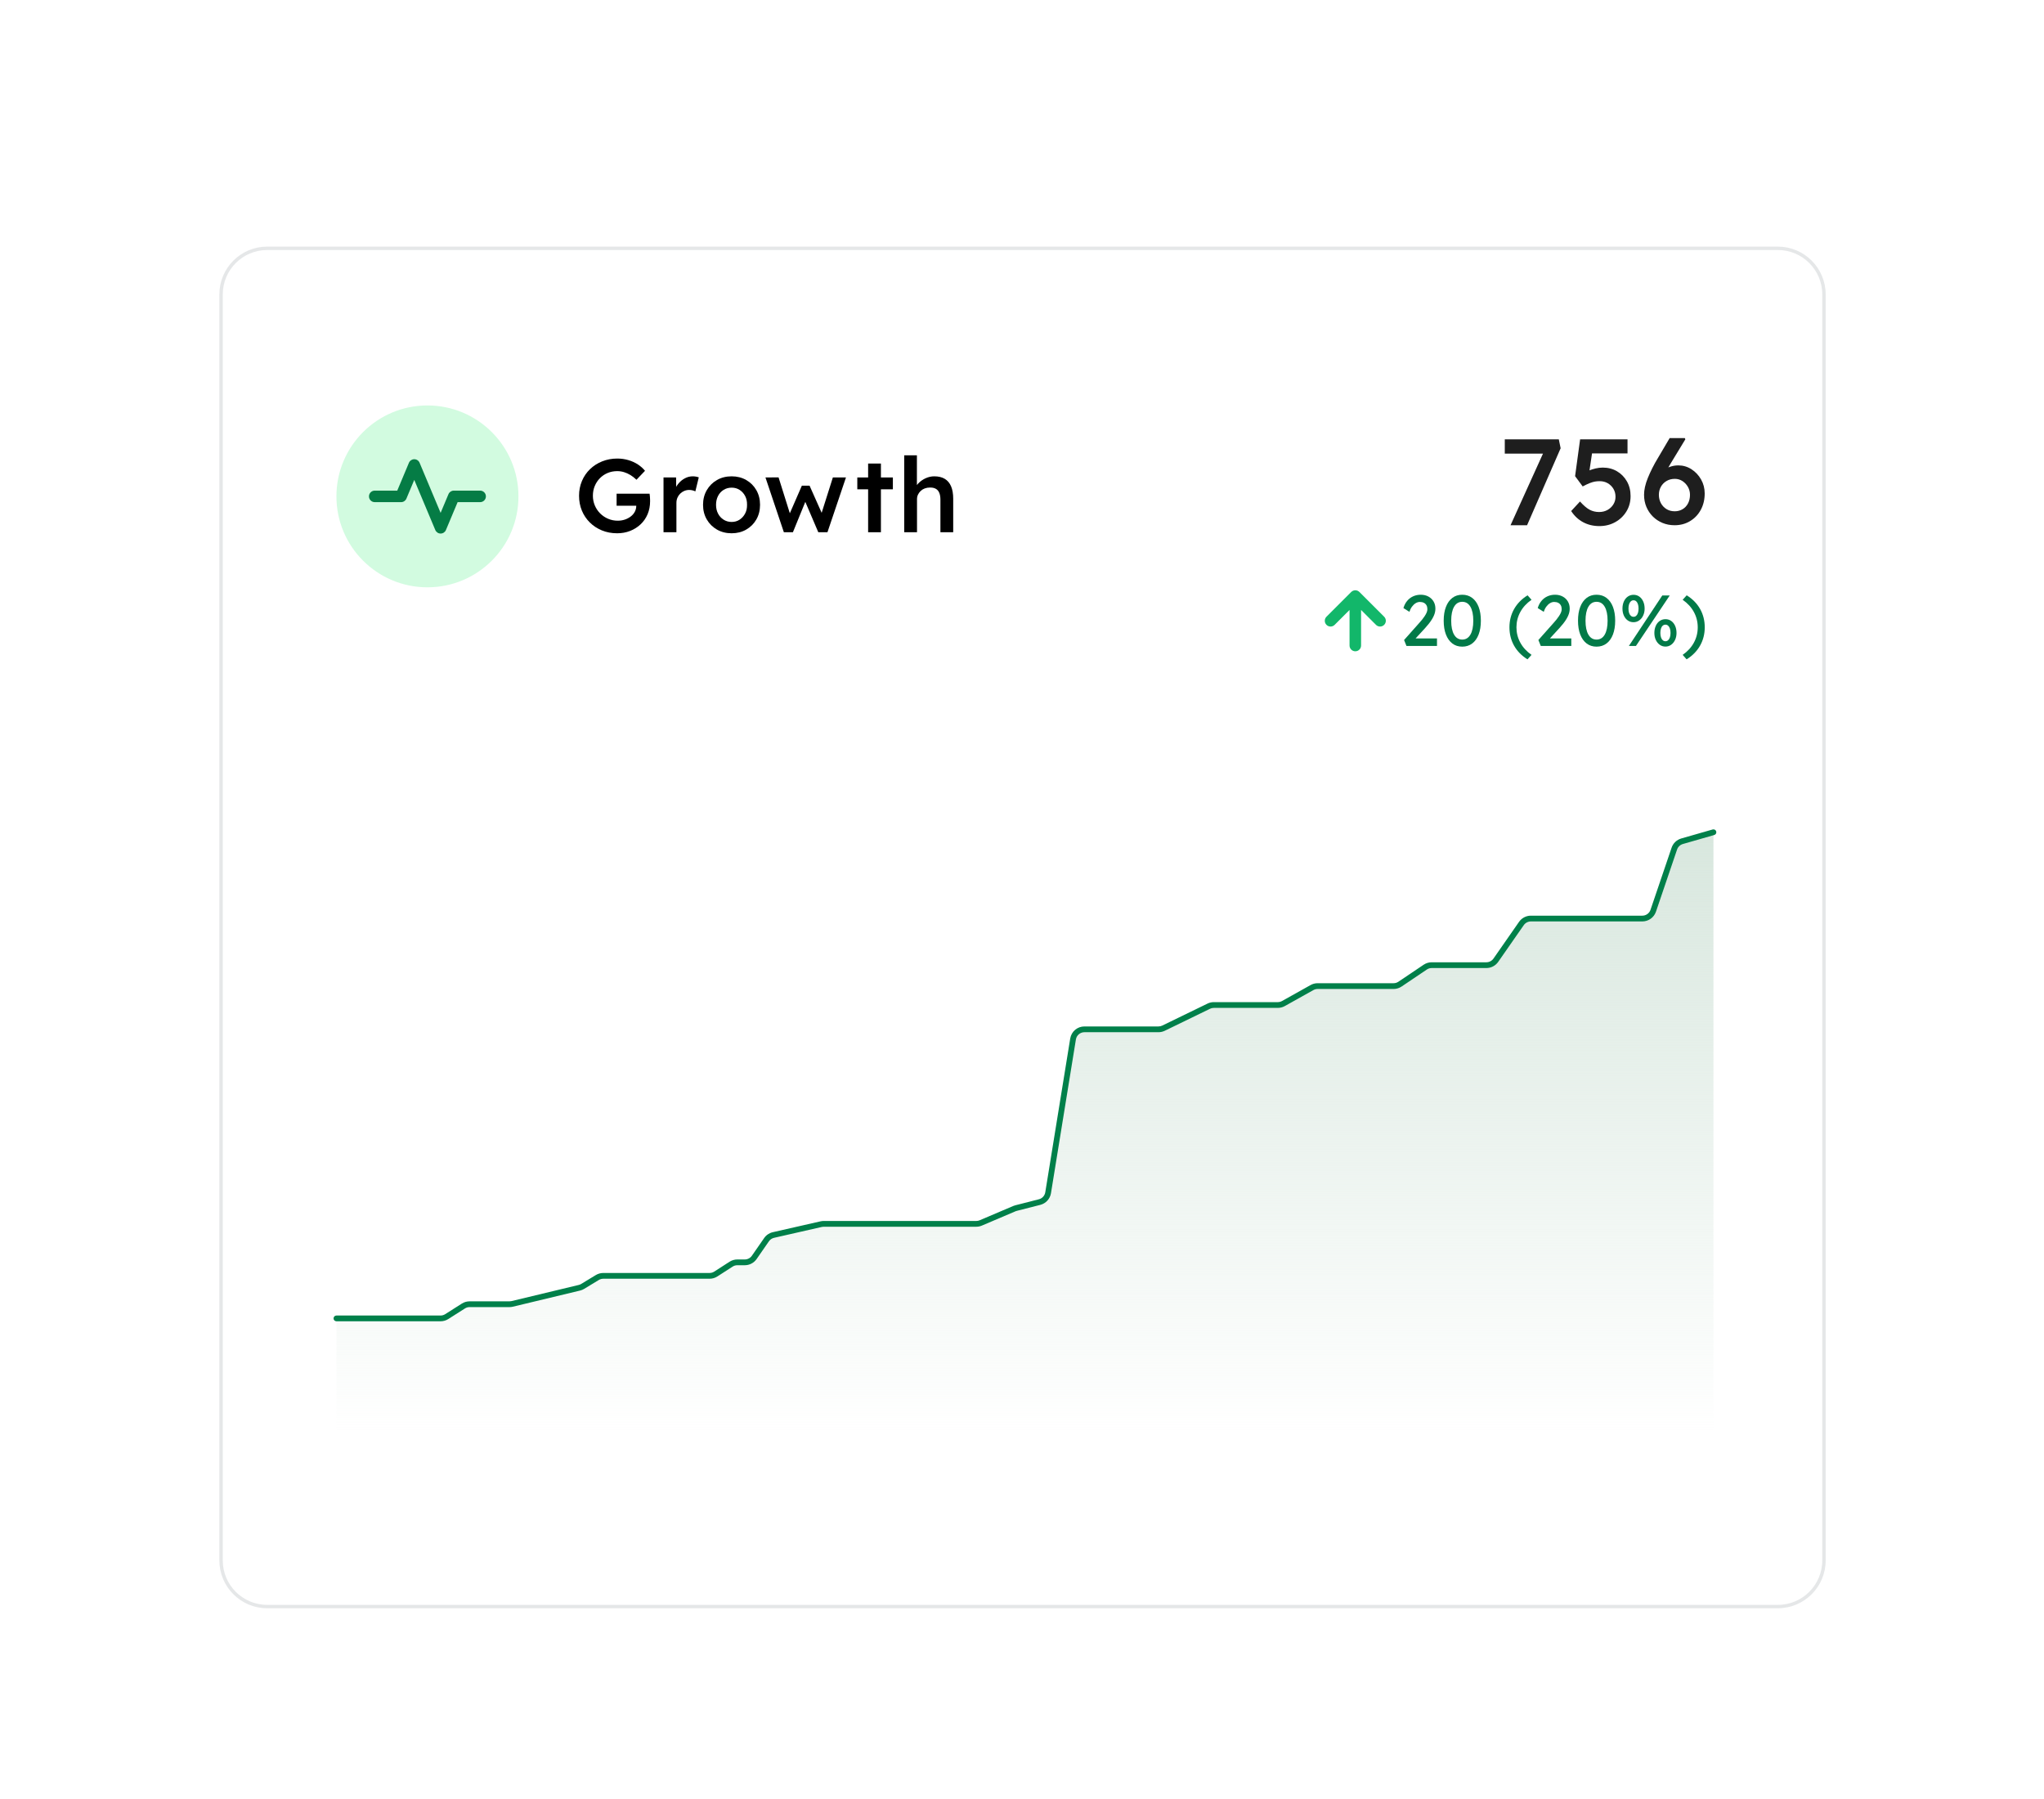 <svg width="601" height="529" viewBox="0 0 601 529" fill="none" xmlns="http://www.w3.org/2000/svg">
<g filter="url(#filter0_dd_6_555)">
<path d="M522.736 41H78.568C71.075 41 65 47.069 65 54.554V426.751C65 434.237 71.075 440.306 78.568 440.306H522.736C530.229 440.306 536.304 434.237 536.304 426.751V54.554C536.304 47.069 530.229 41 522.736 41Z" fill="white" stroke="#E5E7E8" stroke-miterlimit="10"/>
<path d="M181.453 124.776C179.843 124.776 178.353 124.495 176.988 123.936C175.621 123.375 174.434 122.596 173.423 121.598C172.416 120.6 171.635 119.434 171.085 118.1C170.535 116.766 170.26 115.314 170.26 113.745C170.26 112.198 170.538 110.757 171.101 109.422C171.661 108.088 172.45 106.927 173.47 105.939C174.49 104.951 175.689 104.182 177.064 103.632C178.44 103.081 179.924 102.807 181.514 102.807C182.635 102.807 183.715 102.961 184.755 103.265C185.796 103.571 186.733 103.998 187.571 104.549C188.406 105.098 189.1 105.72 189.65 106.412L187.142 109.04C186.571 108.49 185.985 108.032 185.383 107.665C184.782 107.299 184.156 107.014 183.503 106.809C182.851 106.606 182.177 106.505 181.483 106.505C180.464 106.505 179.522 106.688 178.654 107.054C177.788 107.421 177.034 107.931 176.391 108.581C175.749 109.235 175.245 109.997 174.878 110.873C174.51 111.75 174.328 112.706 174.328 113.745C174.328 114.744 174.515 115.691 174.892 116.588C175.27 117.484 175.795 118.267 176.468 118.94C177.14 119.612 177.922 120.137 178.808 120.514C179.694 120.891 180.638 121.078 181.637 121.078C182.39 121.078 183.094 120.967 183.747 120.742C184.399 120.519 184.981 120.208 185.491 119.811C186.001 119.414 186.392 118.95 186.667 118.421C186.943 117.891 187.081 117.321 187.081 116.71V116.037L187.631 116.679H181.301V113.134H190.996C191.036 113.359 191.066 113.608 191.087 113.882C191.109 114.159 191.122 114.423 191.134 114.677C191.144 114.933 191.149 115.151 191.149 115.335C191.149 116.74 190.903 118.019 190.415 119.169C189.926 120.32 189.237 121.313 188.349 122.149C187.463 122.983 186.433 123.63 185.262 124.088C184.088 124.546 182.819 124.776 181.453 124.776Z" fill="black"/>
<path d="M195.094 124.47V108.368H198.794L198.857 113.502L198.337 112.341C198.56 111.527 198.948 110.792 199.5 110.14C200.049 109.488 200.685 108.975 201.411 108.598C202.133 108.221 202.893 108.032 203.688 108.032C204.034 108.032 204.366 108.062 204.684 108.123C204.998 108.184 205.259 108.257 205.462 108.338L204.454 112.463C204.228 112.341 203.953 112.238 203.627 112.157C203.301 112.076 202.974 112.035 202.65 112.035C202.14 112.035 201.654 112.132 201.196 112.326C200.737 112.519 200.334 112.789 199.987 113.135C199.64 113.481 199.37 113.883 199.178 114.341C198.983 114.799 198.887 115.314 198.887 115.885V124.47H195.094Z" fill="black"/>
<path d="M215.128 124.776C213.516 124.776 212.079 124.414 210.815 123.691C209.55 122.968 208.551 121.975 207.817 120.713C207.084 119.449 206.716 118.014 206.716 116.404C206.716 114.794 207.084 113.36 207.817 112.096C208.551 110.833 209.55 109.84 210.815 109.117C212.079 108.394 213.516 108.032 215.128 108.032C216.718 108.032 218.146 108.395 219.409 109.117C220.673 109.84 221.667 110.833 222.392 112.096C223.115 113.36 223.477 114.794 223.477 116.404C223.477 118.014 223.114 119.449 222.392 120.713C221.667 121.975 220.673 122.968 219.409 123.691C218.146 124.414 216.718 124.776 215.128 124.776ZM215.128 121.446C216.002 121.446 216.784 121.221 217.467 120.774C218.149 120.326 218.691 119.725 219.088 118.97C219.486 118.218 219.673 117.362 219.653 116.404C219.673 115.426 219.486 114.561 219.088 113.807C218.691 113.054 218.149 112.458 217.467 112.02C216.784 111.581 216.002 111.363 215.128 111.363C214.25 111.363 213.46 111.581 212.756 112.02C212.054 112.458 211.508 113.059 211.12 113.821C210.732 114.586 210.54 115.446 210.54 116.404C210.54 117.362 210.732 118.218 211.12 118.97C211.508 119.725 212.054 120.325 212.756 120.774C213.46 121.221 214.25 121.446 215.128 121.446Z" fill="black"/>
<path d="M230.481 124.47L225.069 108.368L228.921 108.338L232.53 119.826L231.858 119.765L235.772 110.782H238.036L242.042 119.765L241.247 119.857L244.888 108.368H248.74L243.298 124.47H240.604L236.477 114.816L237.057 114.877L233.141 124.47L230.481 124.47Z" fill="black"/>
<path d="M252.074 111.851V108.368H262.533V111.851H252.074ZM255.256 124.47V104.275H259.017V124.47H255.256Z" fill="black"/>
<path d="M265.867 124.47V101.86H269.599V111.669L268.896 112.034C269.098 111.302 269.496 110.635 270.089 110.034C270.679 109.433 271.382 108.949 272.199 108.581C273.014 108.216 273.85 108.032 274.706 108.032C275.929 108.032 276.954 108.277 277.78 108.765C278.605 109.255 279.228 109.988 279.645 110.966C280.063 111.943 280.273 113.165 280.273 114.632V124.47H276.512V114.907C276.512 114.093 276.399 113.414 276.174 112.875C275.949 112.336 275.604 111.939 275.134 111.684C274.665 111.429 274.094 111.312 273.421 111.331C272.871 111.331 272.366 111.419 271.907 111.591C271.448 111.765 271.051 112.01 270.715 112.326C270.379 112.642 270.114 113.002 269.92 113.409C269.724 113.818 269.628 114.265 269.628 114.754V124.47H265.867Z" fill="black"/>
<path d="M444.145 122.412L454.482 99.6L455.347 101.362H442.453V97.153H458.336L458.876 99.779L449.008 122.412L444.145 122.412Z" fill="#1E1E1E"/>
<path d="M470.258 122.663C468.504 122.663 466.919 122.286 465.503 121.53C464.087 120.776 462.911 119.677 461.973 118.237L464.567 115.431C465.623 116.608 466.571 117.417 467.412 117.86C468.252 118.304 469.176 118.525 470.185 118.525C471.097 118.525 471.914 118.329 472.634 117.933C473.355 117.536 473.931 116.997 474.362 116.313C474.796 115.63 475.011 114.88 475.011 114.065C475.011 113.178 474.808 112.392 474.398 111.707C473.991 111.024 473.438 110.479 472.742 110.071C472.046 109.664 471.253 109.459 470.365 109.459C469.883 109.459 469.429 109.495 468.996 109.566C468.565 109.639 468.065 109.783 467.502 109.998C466.937 110.215 466.223 110.551 465.358 111.006L463.126 107.984L464.603 97.153H478.542V101.292H467.232L468.277 100.14L467.088 108.128L465.756 107.192C466.067 106.904 466.529 106.629 467.141 106.364C467.753 106.101 468.419 105.885 469.141 105.718C469.86 105.549 470.569 105.464 471.265 105.464C472.827 105.464 474.22 105.825 475.444 106.545C476.668 107.265 477.641 108.254 478.36 109.513C479.082 110.772 479.442 112.219 479.442 113.848C479.442 115.504 479.039 116.997 478.234 118.329C477.429 119.659 476.333 120.716 474.938 121.494C473.547 122.275 471.987 122.663 470.258 122.663Z" fill="#1E1E1E"/>
<path d="M492.372 122.412C491.099 122.412 489.918 122.184 488.825 121.729C487.732 121.274 486.784 120.643 485.979 119.839C485.174 119.037 484.545 118.094 484.088 117.015C483.631 115.936 483.404 114.748 483.404 113.453C483.404 112.733 483.493 111.965 483.674 111.149C483.853 110.335 484.129 109.465 484.502 108.542C484.873 107.619 485.314 106.652 485.817 105.645C486.321 104.637 486.91 103.581 487.583 102.478L490.932 96.793H495.397L495.542 97.153L491.256 104.205C490.559 105.357 489.948 106.442 489.418 107.461C488.891 108.482 488.44 109.453 488.068 110.377C487.695 111.3 487.39 112.193 487.149 113.057L486.178 109.783C486.537 109.015 486.981 108.32 487.51 107.696C488.036 107.073 488.626 106.545 489.275 106.113C489.923 105.681 490.6 105.357 491.309 105.142C492.018 104.925 492.743 104.817 493.489 104.817C494.88 104.817 496.165 105.195 497.343 105.951C498.519 106.707 499.461 107.708 500.17 108.955C500.879 110.203 501.234 111.57 501.234 113.057C501.234 114.856 500.854 116.457 500.097 117.86C499.342 119.263 498.292 120.374 496.947 121.189C495.603 122.005 494.077 122.412 492.372 122.412ZM492.409 118.31C493.273 118.31 494.047 118.107 494.731 117.698C495.416 117.291 495.95 116.722 496.334 115.989C496.718 115.258 496.91 114.412 496.91 113.453C496.91 112.637 496.712 111.876 496.316 111.168C495.92 110.461 495.385 109.885 494.714 109.44C494.042 108.997 493.283 108.775 492.445 108.775C491.531 108.775 490.721 108.985 490.014 109.406C489.305 109.824 488.752 110.388 488.356 111.096C487.96 111.803 487.761 112.589 487.761 113.453C487.761 114.364 487.96 115.186 488.356 115.918C488.752 116.649 489.298 117.23 489.994 117.662C490.691 118.094 491.495 118.31 492.409 118.31Z" fill="#1E1E1E"/>
<path d="M413.543 157.894L412.842 156.155L417.383 151.048C417.624 150.793 417.875 150.5 418.137 150.168C418.399 149.835 418.649 149.493 418.891 149.139C419.131 148.786 419.325 148.437 419.474 148.09C419.623 147.744 419.696 147.415 419.696 147.104C419.696 146.652 419.608 146.266 419.431 145.949C419.254 145.631 419 145.388 418.667 145.217C418.334 145.049 417.935 144.963 417.468 144.963C417.057 144.963 416.655 145.083 416.259 145.323C415.863 145.563 415.502 145.902 415.176 146.341C414.851 146.779 414.596 147.287 414.412 147.868L412.652 146.765C412.892 145.945 413.256 145.242 413.745 144.657C414.232 144.069 414.82 143.621 415.505 143.31C416.191 142.999 416.938 142.843 417.745 142.843C418.579 142.843 419.321 143.017 419.972 143.363C420.623 143.709 421.132 144.19 421.501 144.804C421.869 145.419 422.053 146.129 422.053 146.935C422.053 147.259 422.016 147.592 421.947 147.931C421.875 148.27 421.763 148.619 421.607 148.98C421.451 149.341 421.253 149.716 421.012 150.103C420.772 150.492 420.486 150.899 420.153 151.323C419.82 151.746 419.442 152.191 419.017 152.658L415.643 156.326L415.219 155.689H422.52V157.895L413.543 157.894Z" fill="#027A48"/>
<path d="M429.946 158.106C428.813 158.106 427.841 157.795 427.028 157.173C426.215 156.553 425.589 155.672 425.15 154.534C424.711 153.397 424.492 152.044 424.492 150.475C424.492 148.905 424.711 147.553 425.15 146.415C425.589 145.277 426.215 144.398 427.028 143.776C427.841 143.154 428.813 142.843 429.946 142.843C431.077 142.843 432.055 143.154 432.875 143.776C433.694 144.398 434.325 145.277 434.763 146.415C435.202 147.553 435.422 148.905 435.422 150.475C435.422 152.044 435.202 153.397 434.763 154.534C434.325 155.672 433.694 156.553 432.875 157.173C432.055 157.795 431.077 158.106 429.946 158.106ZM429.946 156.028C430.978 156.028 431.778 155.545 432.345 154.577C432.909 153.609 433.193 152.241 433.193 150.475C433.193 148.708 432.909 147.342 432.345 146.372C431.778 145.404 430.978 144.921 429.946 144.921C428.913 144.921 428.114 145.404 427.548 146.372C426.981 147.342 426.7 148.708 426.7 150.475C426.7 152.241 426.981 153.609 427.548 154.577C428.114 155.545 428.913 156.028 429.946 156.028Z" fill="#027A48"/>
<path d="M449.129 161.837C447.403 160.763 446.088 159.421 445.182 157.81C444.278 156.198 443.824 154.403 443.824 152.424C443.824 150.46 444.281 148.67 445.194 147.05C446.106 145.432 447.425 144.087 449.15 143.013L450.318 144.327C448.876 145.331 447.774 146.527 447.019 147.92C446.262 149.312 445.883 150.814 445.883 152.424C445.883 154.036 446.262 155.538 447.019 156.93C447.774 158.321 448.876 159.519 450.318 160.523L449.129 161.837Z" fill="#027A48"/>
<path d="M453.034 157.894L452.334 156.155L456.875 151.048C457.115 150.793 457.367 150.5 457.629 150.168C457.89 149.835 458.141 149.493 458.382 149.139C458.622 148.786 458.816 148.437 458.965 148.09C459.114 147.744 459.187 147.415 459.187 147.104C459.187 146.652 459.099 146.266 458.922 145.949C458.745 145.631 458.492 145.388 458.159 145.217C457.826 145.049 457.427 144.963 456.96 144.963C456.549 144.963 456.147 145.083 455.751 145.323C455.355 145.563 454.994 145.902 454.667 146.341C454.343 146.779 454.088 147.287 453.904 147.868L452.143 146.765C452.383 145.945 452.748 145.242 453.236 144.657C453.723 144.069 454.311 143.621 454.997 143.31C455.683 142.999 456.43 142.843 457.236 142.843C458.071 142.843 458.813 143.017 459.464 143.363C460.115 143.709 460.623 144.19 460.993 144.804C461.36 145.419 461.544 146.129 461.544 146.935C461.544 147.259 461.508 147.592 461.438 147.931C461.367 148.27 461.254 148.619 461.099 148.98C460.943 149.341 460.744 149.716 460.504 150.103C460.264 150.492 459.978 150.899 459.645 151.323C459.312 151.746 458.934 152.191 458.508 152.658L455.135 156.326L454.711 155.689H462.011V157.895L453.034 157.894Z" fill="#027A48"/>
<path d="M469.438 158.106C468.305 158.106 467.333 157.795 466.52 157.173C465.706 156.553 465.08 155.672 464.641 154.534C464.203 153.397 463.984 152.044 463.984 150.475C463.984 148.905 464.203 147.553 464.641 146.415C465.08 145.277 465.706 144.398 466.52 143.776C467.333 143.154 468.305 142.843 469.438 142.843C470.569 142.843 471.546 143.154 472.366 143.776C473.186 144.398 473.817 145.277 474.254 146.415C474.693 147.553 474.914 148.905 474.914 150.475C474.914 152.044 474.693 153.397 474.254 154.534C473.817 155.672 473.186 156.553 472.366 157.173C471.546 157.795 470.569 158.106 469.438 158.106ZM469.438 156.028C470.47 156.028 471.27 155.545 471.836 154.577C472.401 153.609 472.684 152.241 472.684 150.475C472.684 148.708 472.401 147.342 471.836 146.372C471.27 145.404 470.47 144.921 469.438 144.921C468.404 144.921 467.606 145.404 467.04 146.372C466.473 147.342 466.192 148.708 466.192 150.475C466.192 152.241 466.473 153.609 467.04 154.577C467.606 155.545 468.404 156.028 469.438 156.028Z" fill="#027A48"/>
<path d="M480.303 150.92C479.665 150.92 479.104 150.747 478.615 150.401C478.127 150.055 477.746 149.58 477.469 148.98C477.194 148.379 477.055 147.691 477.055 146.913C477.055 146.135 477.194 145.441 477.469 144.825C477.746 144.209 478.13 143.73 478.625 143.384C479.12 143.038 479.687 142.864 480.323 142.864C480.961 142.864 481.522 143.038 482.011 143.384C482.499 143.73 482.88 144.209 483.157 144.825C483.432 145.441 483.571 146.135 483.571 146.913C483.571 147.663 483.428 148.341 483.145 148.948C482.863 149.555 482.474 150.037 481.979 150.389C481.484 150.743 480.924 150.92 480.303 150.92ZM480.323 149.33C480.621 149.33 480.879 149.231 481.098 149.032C481.317 148.836 481.487 148.556 481.608 148.195C481.727 147.835 481.787 147.408 481.787 146.913C481.787 146.418 481.727 145.988 481.608 145.621C481.487 145.252 481.317 144.971 481.098 144.772C480.879 144.573 480.613 144.476 480.303 144.476C480.005 144.476 479.743 144.578 479.518 144.782C479.291 144.987 479.117 145.27 478.998 145.631C478.877 145.992 478.817 146.418 478.817 146.913C478.817 147.408 478.877 147.835 478.998 148.195C479.117 148.556 479.291 148.836 479.518 149.032C479.743 149.231 480.011 149.33 480.323 149.33ZM478.945 157.894L488.77 143.054H490.956L481.024 157.894H478.945ZM489.704 158.085C489.066 158.085 488.505 157.908 488.016 157.555C487.528 157.203 487.142 156.725 486.86 156.124C486.577 155.523 486.435 154.842 486.435 154.079C486.435 153.301 486.574 152.605 486.849 151.991C487.125 151.375 487.509 150.896 488.006 150.548C488.5 150.202 489.066 150.03 489.704 150.03C490.34 150.03 490.902 150.202 491.39 150.548C491.879 150.896 492.26 151.375 492.536 151.991C492.813 152.605 492.95 153.301 492.95 154.079C492.95 154.829 492.808 155.507 492.526 156.114C492.243 156.721 491.857 157.203 491.368 157.555C490.882 157.908 490.325 158.085 489.704 158.085ZM489.704 156.516C490 156.516 490.262 156.414 490.489 156.208C490.714 156.005 490.888 155.722 491.009 155.361C491.128 155.001 491.188 154.574 491.188 154.079C491.188 153.584 491.128 153.156 491.009 152.797C490.888 152.436 490.714 152.153 490.489 151.948C490.262 151.743 490 151.64 489.704 151.64C489.393 151.64 489.123 151.74 488.897 151.938C488.67 152.135 488.497 152.418 488.377 152.785C488.256 153.153 488.197 153.584 488.197 154.079C488.197 154.574 488.257 155.001 488.377 155.361C488.497 155.722 488.671 156.005 488.897 156.209C489.123 156.414 489.393 156.516 489.704 156.516Z" fill="#027A48"/>
<path d="M495.922 161.837L494.754 160.523C496.197 159.519 497.296 158.321 498.053 156.93C498.81 155.538 499.189 154.036 499.189 152.424C499.189 150.814 498.81 149.312 498.053 147.92C497.296 146.527 496.197 145.331 494.754 144.327L495.943 143.013C497.669 144.087 498.984 145.429 499.89 147.04C500.794 148.652 501.248 150.447 501.248 152.424C501.248 154.39 500.791 156.18 499.878 157.798C498.966 159.416 497.647 160.763 495.922 161.837Z" fill="#027A48"/>
<path d="M125.68 87.197C140.46 87.197 152.441 99.165 152.441 113.93C152.441 128.694 140.46 140.663 125.68 140.663C110.901 140.663 98.92 128.694 98.92 113.93C98.92 99.165 110.901 87.197 125.68 87.197Z" fill="#D2FBE0"/>
<path d="M398.504 159.467C397.566 159.467 396.808 158.708 396.808 157.773V147.32L392.425 151.698C391.763 152.36 390.69 152.36 390.027 151.698C389.364 151.036 389.364 149.964 390.027 149.302L397.301 142.034C397.31 142.025 397.319 142.017 397.328 142.009C397.329 142.008 397.329 142.006 397.331 142.006C397.485 141.858 397.661 141.745 397.848 141.666C398.038 141.586 398.247 141.54 398.467 141.535H398.54C398.542 141.536 398.544 141.536 398.544 141.536H398.545C398.756 141.541 398.956 141.584 399.14 141.658C399.345 141.741 399.537 141.865 399.703 142.031L406.982 149.302C407.645 149.964 407.645 151.036 406.982 151.698C406.32 152.36 405.247 152.36 404.584 151.698L400.2 147.319V157.773C400.2 158.709 399.441 159.467 398.504 159.467Z" fill="#12B76A"/>
<path d="M129.554 124.856C128.87 124.856 128.254 124.446 127.991 123.817L121.806 109.081L119.497 114.584C119.234 115.214 118.618 115.624 117.934 115.624H110.186C109.248 115.624 108.49 114.865 108.49 113.93C108.49 112.994 109.248 112.235 110.186 112.235H116.806L120.243 104.043C120.506 103.413 121.122 103.004 121.806 103.004C122.49 103.004 123.106 103.413 123.37 104.043L129.554 118.779L131.865 113.275C132.128 112.645 132.744 112.236 133.428 112.236H141.176C142.114 112.236 142.872 112.994 142.872 113.93C142.872 114.865 142.114 115.624 141.176 115.624H134.556L131.118 123.817C130.854 124.446 130.238 124.856 129.554 124.856Z" fill="#057C45"/>
<path d="M503.809 212.666L494.583 215.312C493.514 215.619 492.664 216.429 492.307 217.48L486.105 235.741C485.638 237.116 484.346 238.041 482.893 238.041H450.125C449.015 238.041 447.975 238.584 447.341 239.494L439.824 250.288C439.19 251.199 438.15 251.742 437.04 251.742H420.966C420.29 251.742 419.63 251.943 419.07 252.32L411.645 257.319C411.085 257.696 410.425 257.898 409.75 257.898H387.421C386.841 257.898 386.271 258.046 385.764 258.33L377.37 263.025C376.864 263.309 376.293 263.457 375.713 263.457H356.906C356.392 263.457 355.885 263.574 355.422 263.799L342.119 270.264C341.656 270.489 341.149 270.606 340.635 270.606H318.861C317.197 270.606 315.778 271.811 315.512 273.452L308.18 318.651C307.964 319.982 306.979 321.058 305.671 321.392L298.734 323.161C298.566 323.204 298.403 323.259 298.244 323.327L288.386 327.521C287.966 327.7 287.513 327.792 287.057 327.792H242.215C241.962 327.792 241.709 327.821 241.462 327.877L227.416 331.074C226.59 331.262 225.863 331.753 225.381 332.449L221.776 337.651C221.142 338.565 220.1 339.111 218.987 339.111H216.794C216.142 339.111 215.504 339.298 214.955 339.652L210.473 342.541C209.925 342.894 209.287 343.082 208.634 343.082H177.388C176.768 343.082 176.159 343.252 175.628 343.574L171.326 346.183C171.026 346.365 170.7 346.499 170.359 346.581L150.593 351.328C150.333 351.39 150.067 351.422 149.8 351.422H138.071C137.426 351.422 136.794 351.605 136.25 351.951L131.357 355.062C130.813 355.408 130.181 355.592 129.536 355.592H98.92V389.477H503.809L503.809 212.666Z" fill="url(#paint0_linear_6_555)"/>
<path d="M129.536 356.438H98.92C98.451 356.438 98.072 356.059 98.072 355.591C98.072 355.123 98.451 354.744 98.92 354.744H129.536C130.021 354.744 130.493 354.607 130.902 354.347L135.795 351.236C136.477 350.804 137.264 350.574 138.071 350.574H149.8C150.001 350.574 150.201 350.55 150.397 350.504L170.161 345.757C170.418 345.696 170.663 345.596 170.886 345.459L175.187 342.85C175.853 342.447 176.613 342.235 177.389 342.235H208.634C209.124 342.235 209.603 342.094 210.014 341.829L214.496 338.94C215.183 338.498 215.978 338.263 216.795 338.263H218.988C219.822 338.263 220.604 337.854 221.079 337.168L224.685 331.967C225.288 331.095 226.192 330.484 227.227 330.248L241.274 327.051C241.582 326.981 241.899 326.945 242.217 326.945H287.058C287.401 326.945 287.736 326.877 288.055 326.742L297.912 322.548C298.11 322.462 298.317 322.393 298.528 322.34L305.461 320.571C306.443 320.321 307.182 319.514 307.344 318.516L314.676 273.317C315.011 271.255 316.772 269.758 318.862 269.758H340.635C341.019 269.758 341.403 269.67 341.748 269.503L355.052 263.037C355.626 262.758 356.268 262.61 356.908 262.61H375.714C376.147 262.61 376.577 262.497 376.957 262.285L385.35 257.591C385.983 257.237 386.699 257.05 387.423 257.05H409.75C410.259 257.05 410.749 256.9 411.172 256.616L418.596 251.618C419.3 251.145 420.119 250.895 420.967 250.895H437.041C437.872 250.895 438.654 250.487 439.129 249.804L446.645 239.011C447.437 237.873 448.739 237.194 450.126 237.194H482.892C483.984 237.194 484.952 236.501 485.302 235.469L491.503 217.208C491.95 215.894 493.015 214.881 494.35 214.498L503.576 211.852C504.021 211.722 504.495 211.981 504.624 212.431C504.753 212.881 504.493 213.351 504.043 213.48L494.817 216.126C494.015 216.356 493.378 216.964 493.11 217.753L486.909 236.013C486.324 237.733 484.711 238.888 482.892 238.888H450.126C449.293 238.888 448.512 239.296 448.036 239.979L440.52 250.772C439.729 251.91 438.427 252.589 437.04 252.589H420.966C420.458 252.589 419.966 252.739 419.544 253.023L412.119 258.021C411.416 258.494 410.597 258.745 409.75 258.745H387.422C386.988 258.745 386.558 258.857 386.178 259.069L377.785 263.764C377.152 264.117 376.436 264.304 375.714 264.304H356.907C356.523 264.304 356.139 264.392 355.794 264.56L342.49 271.026C341.917 271.304 341.274 271.453 340.635 271.453H318.862C317.608 271.453 316.551 272.351 316.349 273.588L309.017 318.787C308.749 320.451 307.516 321.796 305.882 322.212L298.945 323.982C298.818 324.014 298.697 324.056 298.578 324.106L288.72 328.3C288.19 328.525 287.63 328.64 287.058 328.64H242.217C242.026 328.64 241.836 328.661 241.652 328.702L227.605 331.899C226.984 332.041 226.443 332.408 226.08 332.931L222.474 338.133C221.681 339.275 220.377 339.958 218.988 339.958H216.795C216.304 339.958 215.828 340.098 215.417 340.364L210.935 343.252C210.248 343.694 209.453 343.928 208.634 343.928H177.389C176.924 343.928 176.468 344.057 176.067 344.298L171.768 346.907C171.393 347.134 170.986 347.302 170.559 347.405L150.793 352.152C150.466 352.23 150.134 352.268 149.801 352.268H138.071C137.587 352.268 137.115 352.406 136.706 352.666L131.814 355.776C131.131 356.21 130.343 356.438 129.536 356.438Z" fill="#00804A"/>
</g>
<defs>
<filter id="filter0_dd_6_555" x="0.5" y="0.5" width="600.304" height="528.306" filterUnits="userSpaceOnUse" color-interpolation-filters="sRGB">
<feFlood flood-opacity="0" result="BackgroundImageFix"/>
<feColorMatrix in="SourceAlpha" type="matrix" values="0 0 0 0 0 0 0 0 0 0 0 0 0 0 0 0 0 0 127 0" result="hardAlpha"/>
<feOffset dy="24"/>
<feGaussianBlur stdDeviation="32"/>
<feComposite in2="hardAlpha" operator="out"/>
<feColorMatrix type="matrix" values="0 0 0 0 0.008 0 0 0 0 0.478 0 0 0 0 0.282 0 0 0 0.2 0"/>
<feBlend mode="normal" in2="BackgroundImageFix" result="effect1_dropShadow_6_555"/>
<feColorMatrix in="SourceAlpha" type="matrix" values="0 0 0 0 0 0 0 0 0 0 0 0 0 0 0 0 0 0 127 0" result="hardAlpha"/>
<feOffset dy="8"/>
<feGaussianBlur stdDeviation="8"/>
<feComposite in2="hardAlpha" operator="out"/>
<feColorMatrix type="matrix" values="0 0 0 0 0.071 0 0 0 0 0.718 0 0 0 0 0.416 0 0 0 0.16 0"/>
<feBlend mode="normal" in2="effect1_dropShadow_6_555" result="effect2_dropShadow_6_555"/>
<feBlend mode="normal" in="SourceGraphic" in2="effect2_dropShadow_6_555" result="shape"/>
</filter>
<linearGradient id="paint0_linear_6_555" x1="301.365" y1="389.477" x2="301.365" y2="212.666" gradientUnits="userSpaceOnUse">
<stop stop-color="#D8E7DE" stop-opacity="0"/>
<stop offset="1" stop-color="#D8E7DE"/>
</linearGradient>
</defs>
</svg>
